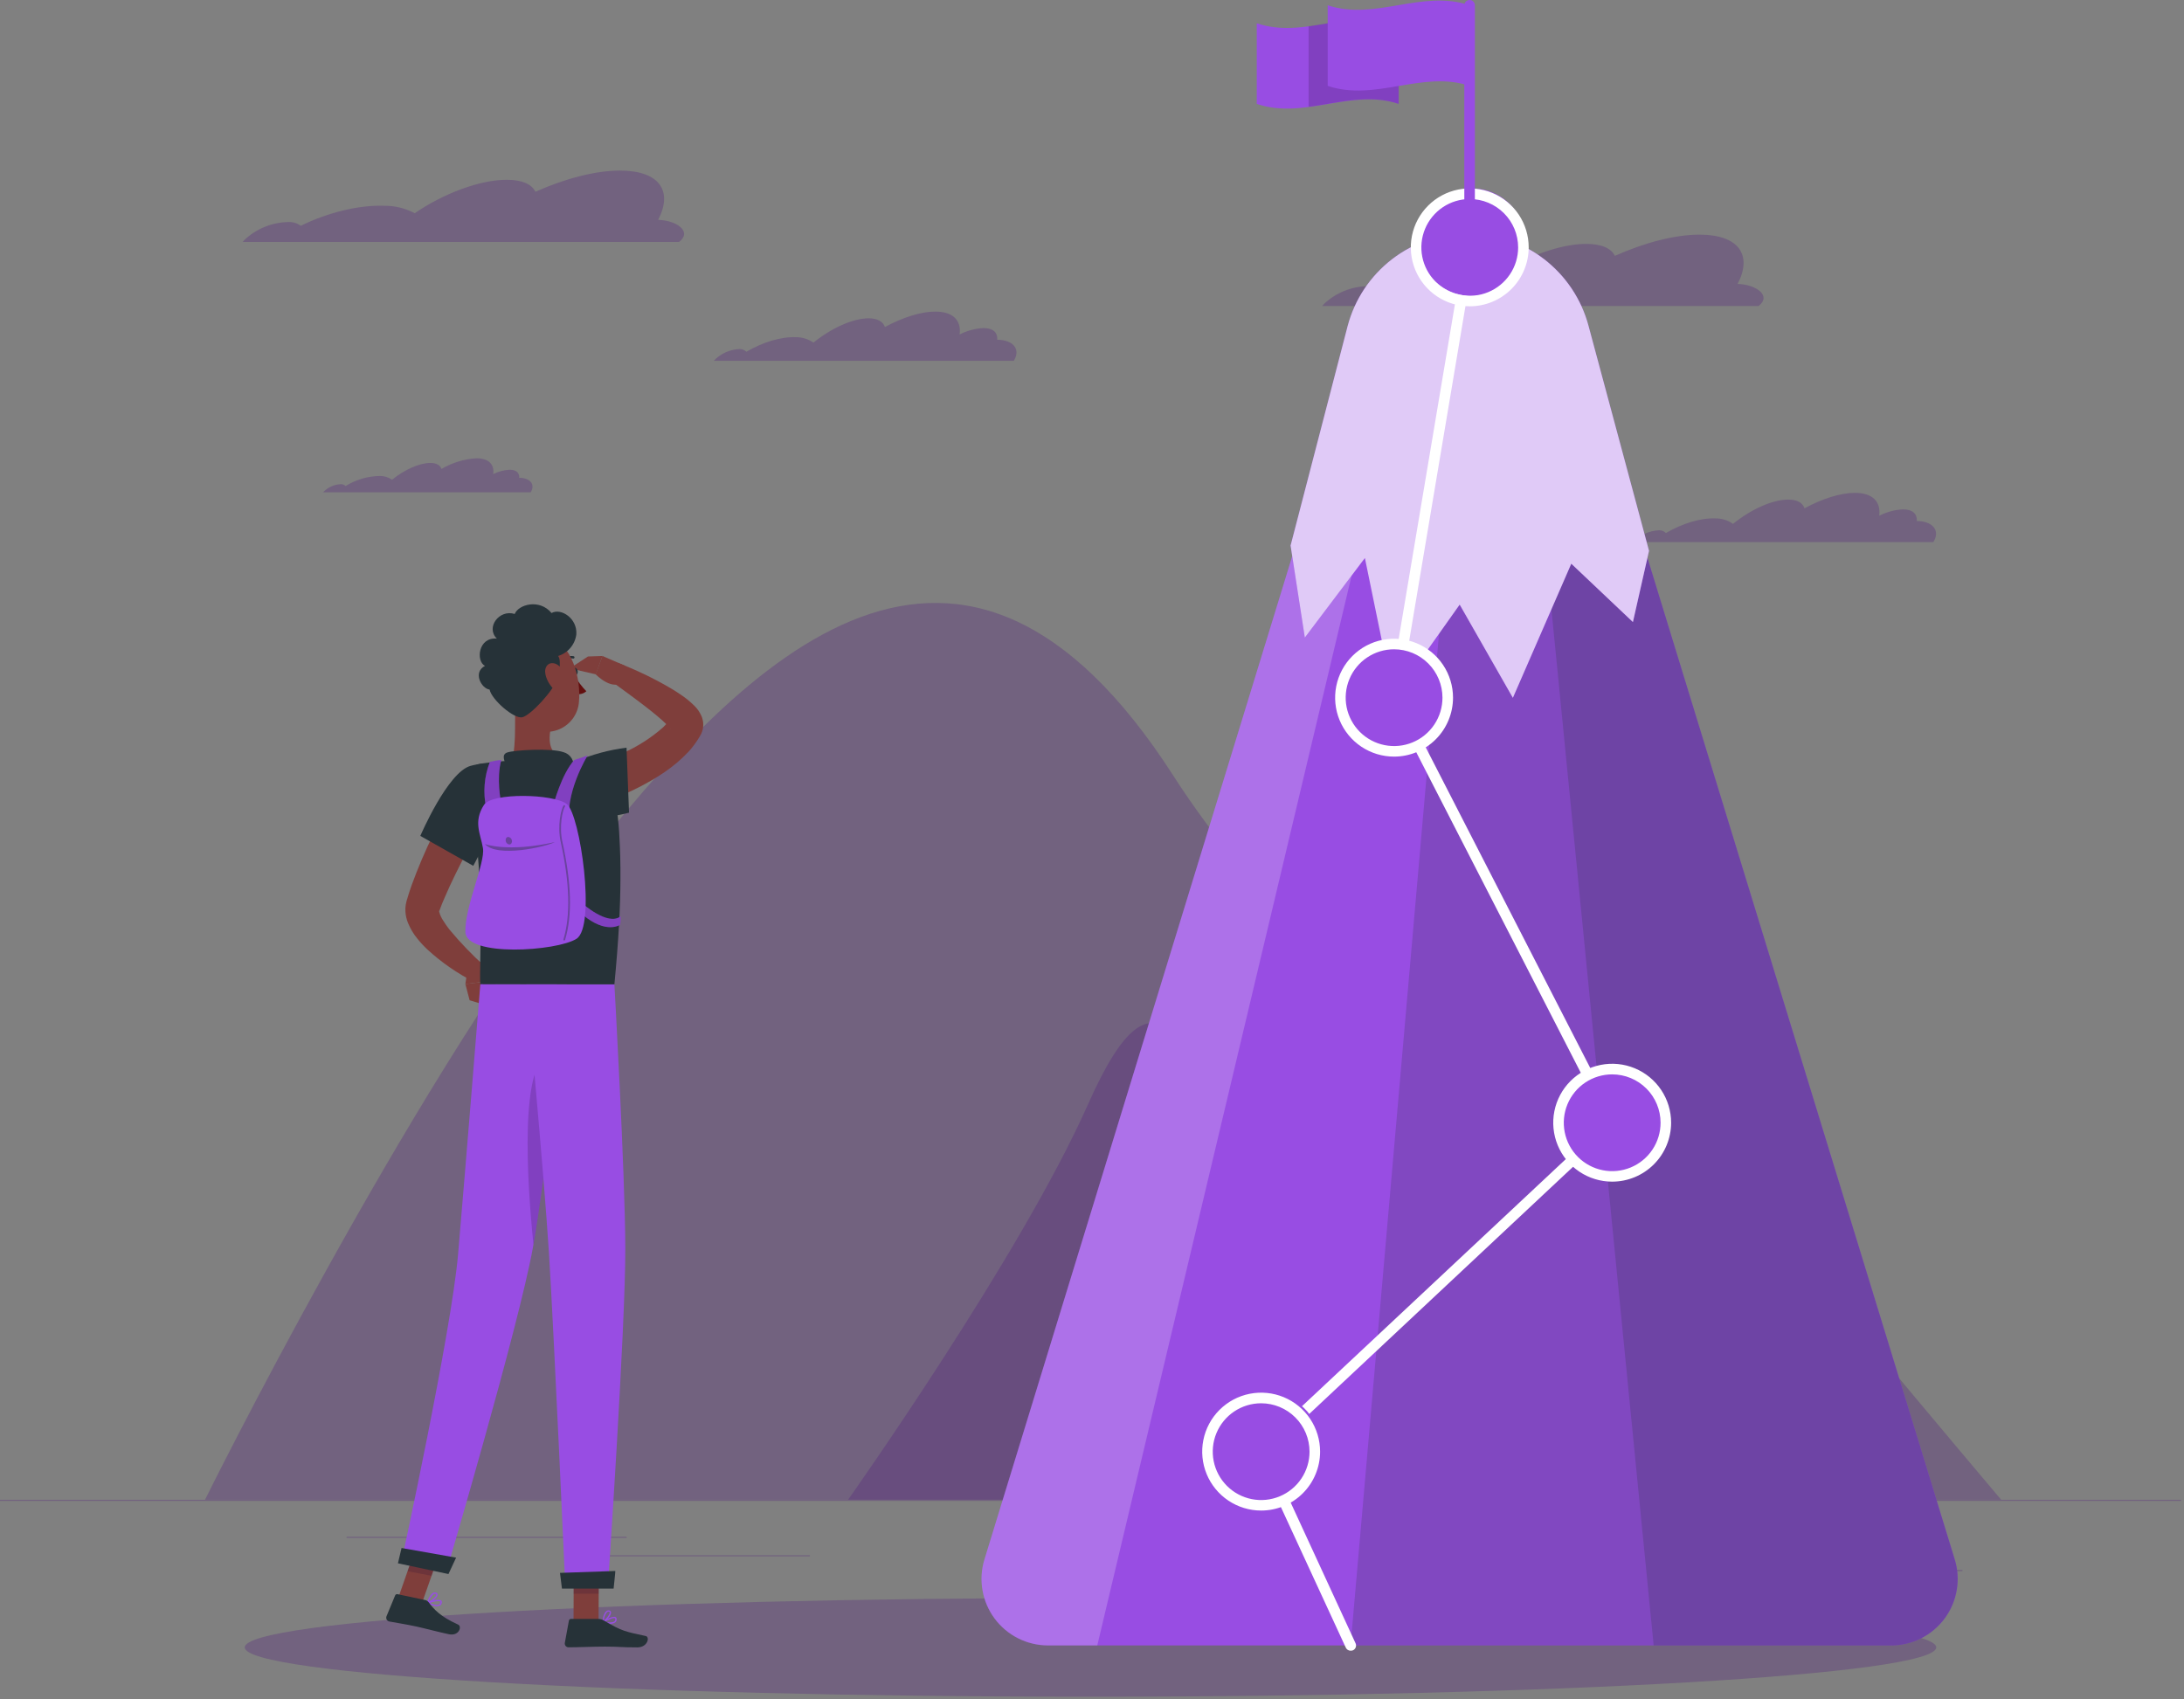 <svg width="365" height="284" viewBox="0 0 365 284" fill="none" xmlns="http://www.w3.org/2000/svg">
<rect x="0" y="0" width="365" height="284" fill="#808080" stroke="none"/>
<path d="M364.499 250.674H0V250.856H364.499V250.674Z" fill="#531D7E" fill-opacity="0.3"/>
<path d="M327.976 262.403H289.288V262.586H327.976V262.403Z" fill="#531D7E" fill-opacity="0.3"/>
<path d="M241.459 260.122H198.696V260.304H241.459V260.122Z" fill="#531D7E" fill-opacity="0.3"/>
<path d="M291.155 259.072H277.165V259.255H291.155V259.072Z" fill="#531D7E" fill-opacity="0.3"/>
<path d="M104.728 256.863H73.242V257.046H104.728V256.863Z" fill="#531D7E" fill-opacity="0.3"/>
<path d="M69.182 256.863H57.926V257.046H69.182V256.863Z" fill="#531D7E" fill-opacity="0.3"/>
<path d="M135.353 259.939H95.841V260.122H135.353V259.939Z" fill="#531D7E" fill-opacity="0.3"/>
<path d="M271.756 174.406C253.108 150.233 244.477 126.533 221.805 161.408C211.599 150.627 202.639 139.845 196.108 129.675C160.788 74.658 125.278 108.534 96.439 145.903C67.6 183.271 34.263 250.667 34.263 250.667H334.442C334.442 250.667 290.513 198.726 271.756 174.406Z" fill="#531D7E" fill-opacity="0.3"/>
<path d="M207.764 193.827C198.105 175.697 193.666 157.91 181.827 184.591C170.571 209.967 141.732 250.667 141.732 250.667H240.03C240.03 250.667 217.409 211.95 207.764 193.827Z" fill="#531D7E" fill-opacity="0.3"/>
<path d="M48.238 37.114C48.965 37.089 49.679 37.31 50.264 37.741C54.719 35.554 59.887 34.242 64.21 34.395C65.989 34.376 67.744 34.804 69.313 35.641C74.059 32.368 80.175 30.05 84.68 30.05C87.239 30.05 88.865 30.779 89.477 32.055C94.391 29.868 99.472 28.512 103.62 28.512C110.225 28.512 112.499 31.938 109.991 36.749C113.104 36.83 115.729 38.732 113.49 40.438H40.562C40.649 40.329 40.736 40.227 40.839 40.117C42.838 38.219 45.481 37.146 48.238 37.114Z" fill="#531D7E" fill-opacity="0.3"/>
<path d="M123.58 58.342C123.794 58.334 124.007 58.369 124.207 58.447C124.406 58.525 124.587 58.643 124.739 58.794C127.436 57.219 130.512 56.25 133.028 56.359C134.071 56.352 135.09 56.67 135.944 57.27C138.86 54.894 142.505 53.203 145.173 53.203C146.631 53.203 147.586 53.749 147.885 54.661C150.852 53.064 153.884 52.08 156.312 52.08C159.315 52.08 160.686 53.589 160.372 55.907C161.611 55.273 162.97 54.908 164.36 54.836C165.964 54.836 166.744 55.565 166.664 56.797C166.804 56.789 166.945 56.789 167.086 56.797C169.536 56.993 170.542 58.539 169.426 60.303H119.293C120.408 59.111 121.949 58.406 123.58 58.342Z" fill="#531D7E" fill-opacity="0.3"/>
<path d="M56.957 80.927C57.104 80.921 57.25 80.945 57.387 80.999C57.524 81.053 57.648 81.135 57.751 81.24C59.476 80.169 61.459 79.587 63.489 79.556C64.215 79.549 64.926 79.768 65.522 80.183C67.534 78.543 70.079 77.377 71.901 77.377C72.944 77.377 73.57 77.749 73.782 78.383C75.559 77.338 77.557 76.726 79.614 76.597C81.692 76.597 82.647 77.639 82.428 79.243C83.284 78.806 84.224 78.558 85.183 78.514C86.291 78.514 86.831 79.046 86.773 79.87H87.064C88.763 80.008 89.448 81.073 88.683 82.29H53.99C54.761 81.464 55.827 80.974 56.957 80.927Z" fill="#531D7E" fill-opacity="0.3"/>
<path d="M228.65 47.83C229.376 47.806 230.088 48.024 230.677 48.45C235.131 46.263 240.299 44.958 244.615 45.104C246.393 45.089 248.147 45.517 249.718 46.35C254.457 43.084 260.58 40.766 265.085 40.766C267.644 40.766 269.27 41.495 269.882 42.764C274.796 40.577 279.877 39.221 284.025 39.221C290.629 39.221 292.904 42.647 290.396 47.458C293.509 47.546 296.133 49.441 293.895 51.147H220.974C221.061 51.045 221.149 50.936 221.251 50.826C223.249 48.927 225.893 47.856 228.65 47.83Z" fill="#531D7E" fill-opacity="0.3"/>
<path d="M277.26 88.633C277.475 88.622 277.689 88.658 277.889 88.737C278.089 88.816 278.27 88.937 278.419 89.092C281.124 87.51 284.2 86.54 286.715 86.65C287.759 86.64 288.779 86.959 289.631 87.561C292.547 85.185 296.192 83.501 298.853 83.501C300.355 83.501 301.273 84.04 301.572 84.959C304.539 83.362 307.572 82.378 309.992 82.378C312.995 82.378 314.366 83.887 314.06 86.205C315.298 85.57 316.657 85.205 318.047 85.134C319.651 85.134 320.431 85.899 320.351 87.094H320.767C323.223 87.299 324.222 88.837 323.114 90.601H272.981C274.092 89.407 275.63 88.7 277.26 88.633Z" fill="#531D7E" fill-opacity="0.3"/>
<path d="M182.249 283.595C260.312 283.595 323.595 279.901 323.595 275.343C323.595 270.785 260.312 267.091 182.249 267.091C104.187 267.091 40.904 270.785 40.904 275.343C40.904 279.901 104.187 283.595 182.249 283.595Z" fill="#531D7E" fill-opacity="0.3"/>
<path d="M261.286 47.474H229.915L164.519 260.666C164.014 262.326 163.904 264.082 164.199 265.793C164.495 267.503 165.187 269.121 166.22 270.516C167.253 271.911 168.599 273.045 170.149 273.826C171.699 274.607 173.411 275.014 175.147 275.015H316.063C317.801 275.015 319.515 274.608 321.067 273.826C322.619 273.043 323.966 271.908 324.999 270.511C326.033 269.114 326.724 267.493 327.018 265.781C327.312 264.068 327.2 262.31 326.691 260.648L261.286 47.474Z" fill="#984DE3"/>
<path opacity="0.2" d="M261.286 47.474H245.605L225.717 275.015H316.063C317.801 275.015 319.515 274.608 321.067 273.826C322.619 273.043 323.966 271.908 324.999 270.511C326.033 269.114 326.724 267.493 327.018 265.781C327.312 264.068 327.2 262.31 326.691 260.648L261.286 47.474Z" fill="#263238"/>
<path opacity="0.2" d="M261.286 47.474H253.921L276.367 275.015H316.054C317.792 275.015 319.506 274.608 321.058 273.826C322.61 273.043 323.957 271.908 324.99 270.511C326.024 269.114 326.715 267.493 327.009 265.781C327.303 264.068 327.191 262.31 326.682 260.648L261.286 47.474Z" fill="#263238"/>
<path opacity="0.2" d="M229.915 47.474H237.473L183.384 275.015H175.147C173.409 275.015 171.695 274.608 170.143 273.826C168.591 273.043 167.244 271.908 166.211 270.511C165.177 269.114 164.486 267.493 164.192 265.781C163.898 264.068 164.01 262.31 164.519 260.648L229.915 47.474Z" fill="white"/>
<path d="M245.358 38.998C249.938 38.996 254.39 40.505 258.026 43.29C261.661 46.076 264.276 49.983 265.466 54.406L275.591 92.064L272.901 103.971L262.6 94.216L252.837 116.635L243.947 101.052L232.905 116.635L228.107 93.264L218.07 106.564L215.689 91.183L225.214 54.529C226.382 50.078 228.993 46.139 232.638 43.329C236.282 40.518 240.756 38.995 245.358 38.998Z" fill="#984DE3"/>
<path opacity="0.7" d="M245.358 38.998C249.938 38.996 254.39 40.505 258.026 43.29C261.661 46.076 264.276 49.983 265.466 54.406L275.591 92.064L272.901 103.971L262.6 94.216L252.837 116.635L243.947 101.052L232.905 116.635L228.107 93.264L218.07 106.564L215.689 91.183L225.214 54.529C226.382 50.078 228.993 46.139 232.638 43.329C236.282 40.518 240.756 38.995 245.358 38.998Z" fill="white"/>
<path d="M225.717 275.897C225.549 275.898 225.383 275.85 225.241 275.759C225.099 275.668 224.986 275.539 224.915 275.386L209.966 243.001C209.888 242.832 209.866 242.643 209.903 242.461C209.939 242.279 210.032 242.113 210.169 241.986L268.377 187.465L232.217 117.015C232.131 116.843 232.101 116.649 232.129 116.46L244.776 41.203C244.815 40.969 244.945 40.761 245.137 40.622C245.33 40.484 245.57 40.428 245.803 40.467C246.037 40.506 246.246 40.636 246.384 40.828C246.523 41.021 246.578 41.261 246.54 41.495L233.937 116.46L270.255 187.244C270.342 187.414 270.372 187.606 270.34 187.794C270.308 187.981 270.217 188.154 270.079 188.285L211.871 242.824L226.546 274.654C226.646 274.865 226.657 275.108 226.577 275.328C226.498 275.548 226.335 275.727 226.123 275.827C225.995 275.88 225.856 275.904 225.717 275.897Z" fill="white"/>
<path d="M278.152 189.695C279.29 184.874 276.304 180.043 271.483 178.905C266.662 177.767 261.831 180.753 260.693 185.574C259.555 190.395 262.541 195.226 267.362 196.364C272.184 197.502 277.014 194.516 278.152 189.695Z" fill="#984DE3"/>
<path d="M269.435 197.5C267.486 197.5 265.582 196.923 263.962 195.84C262.342 194.758 261.079 193.219 260.333 191.419C259.588 189.619 259.393 187.638 259.773 185.727C260.153 183.816 261.091 182.061 262.469 180.683C263.847 179.306 265.602 178.367 267.513 177.987C269.424 177.607 271.405 177.802 273.205 178.548C275.005 179.293 276.543 180.556 277.626 182.176C278.708 183.796 279.286 185.701 279.286 187.649C279.284 190.261 278.245 192.766 276.398 194.612C274.551 196.459 272.047 197.498 269.435 197.5ZM269.435 179.571C267.835 179.571 266.271 180.045 264.941 180.934C263.611 181.823 262.574 183.087 261.962 184.565C261.35 186.043 261.191 187.67 261.503 189.239C261.816 190.808 262.587 192.249 263.719 193.38C264.851 194.51 266.293 195.28 267.862 195.591C269.432 195.902 271.058 195.741 272.536 195.127C274.013 194.514 275.276 193.476 276.164 192.145C277.051 190.814 277.524 189.249 277.522 187.649C277.52 185.506 276.667 183.451 275.15 181.936C273.634 180.421 271.578 179.571 269.435 179.571Z" fill="white"/>
<path d="M220.576 243.255C221.369 238.351 218.036 233.733 213.131 232.94C208.227 232.148 203.609 235.481 202.817 240.385C202.024 245.289 205.357 249.907 210.261 250.7C215.165 251.492 219.783 248.159 220.576 243.255Z" fill="#984DE3"/>
<path d="M210.768 252.472C208.82 252.472 206.915 251.894 205.294 250.811C203.674 249.728 202.411 248.189 201.666 246.389C200.921 244.588 200.726 242.607 201.107 240.696C201.488 238.784 202.427 237.029 203.805 235.652C205.184 234.274 206.94 233.337 208.852 232.958C210.763 232.579 212.744 232.775 214.544 233.522C216.344 234.269 217.882 235.533 218.964 237.154C220.045 238.775 220.621 240.681 220.62 242.63C220.617 245.241 219.578 247.744 217.731 249.59C215.884 251.435 213.379 252.472 210.768 252.472ZM210.768 234.542C209.169 234.542 207.605 235.017 206.275 235.905C204.945 236.794 203.909 238.057 203.296 239.535C202.684 241.013 202.524 242.639 202.836 244.207C203.148 245.776 203.919 247.217 205.05 248.348C206.181 249.479 207.622 250.25 209.191 250.562C210.759 250.874 212.385 250.714 213.863 250.101C215.341 249.489 216.604 248.453 217.493 247.123C218.381 245.793 218.856 244.229 218.856 242.63C218.853 240.485 218.001 238.43 216.484 236.914C214.968 235.397 212.912 234.545 210.768 234.542Z" fill="white"/>
<path d="M232.984 125.579C237.938 125.579 241.954 121.564 241.954 116.61C241.954 111.656 237.938 107.641 232.984 107.641C228.031 107.641 224.015 111.656 224.015 116.61C224.015 121.564 228.031 125.579 232.984 125.579Z" fill="#984DE3"/>
<path d="M232.984 126.46C231.036 126.46 229.131 125.883 227.511 124.8C225.891 123.718 224.629 122.179 223.883 120.379C223.137 118.579 222.942 116.598 223.322 114.687C223.702 112.776 224.641 111.021 226.018 109.643C227.396 108.265 229.152 107.327 231.062 106.947C232.973 106.567 234.954 106.762 236.754 107.508C238.554 108.253 240.093 109.516 241.175 111.136C242.258 112.756 242.836 114.661 242.836 116.609C242.833 119.221 241.795 121.725 239.948 123.572C238.101 125.419 235.596 126.458 232.984 126.46ZM232.984 108.522C231.385 108.522 229.821 108.996 228.491 109.885C227.161 110.773 226.125 112.036 225.513 113.514C224.9 114.992 224.74 116.618 225.052 118.187C225.364 119.756 226.135 121.197 227.266 122.328C228.397 123.459 229.838 124.229 231.407 124.541C232.975 124.853 234.602 124.693 236.079 124.081C237.557 123.469 238.82 122.432 239.709 121.102C240.597 119.772 241.072 118.209 241.072 116.609C241.069 114.465 240.217 112.409 238.7 110.893C237.184 109.377 235.129 108.524 232.984 108.522Z" fill="white"/>
<path d="M254.846 41.908C255.638 37.004 252.305 32.386 247.401 31.594C242.497 30.801 237.879 34.134 237.086 39.038C236.294 43.942 239.627 48.56 244.531 49.353C249.435 50.146 254.053 46.813 254.846 41.908Z" fill="#984DE3"/>
<path d="M245.631 51.195C243.683 51.195 241.778 50.617 240.157 49.534C238.537 48.451 237.274 46.912 236.529 45.111C235.784 43.311 235.589 41.33 235.97 39.418C236.351 37.507 237.29 35.752 238.669 34.374C240.047 32.997 241.803 32.059 243.715 31.68C245.626 31.301 247.607 31.498 249.407 32.245C251.207 32.992 252.745 34.256 253.827 35.877C254.908 37.498 255.484 39.404 255.483 41.352C255.478 43.963 254.438 46.465 252.592 48.31C250.745 50.155 248.242 51.193 245.631 51.195ZM245.631 33.265C244.032 33.265 242.468 33.739 241.138 34.628C239.808 35.517 238.772 36.78 238.16 38.257C237.547 39.735 237.387 41.361 237.699 42.93C238.011 44.499 238.782 45.94 239.913 47.071C241.044 48.202 242.485 48.972 244.054 49.284C245.622 49.596 247.248 49.436 248.726 48.824C250.204 48.212 251.467 47.175 252.356 45.845C253.244 44.516 253.719 42.952 253.719 41.352C253.716 39.208 252.864 37.152 251.347 35.636C249.831 34.12 247.776 33.267 245.631 33.265Z" fill="white"/>
<path d="M245.605 41.398C245.371 41.398 245.147 41.306 244.981 41.14C244.816 40.975 244.723 40.75 244.723 40.516V0.882C244.723 0.648 244.816 0.424 244.981 0.258C245.147 0.093 245.371 0 245.605 0C245.839 0 246.063 0.093 246.228 0.258C246.394 0.424 246.487 0.648 246.487 0.882V40.516C246.487 40.75 246.394 40.975 246.228 41.14C246.063 41.306 245.839 41.398 245.605 41.398Z" fill="#984DE3"/>
<path d="M210.036 17.365C217.974 20.064 225.841 14.719 233.752 17.365V3.889C225.814 1.243 217.938 6.588 210.036 3.889V17.365Z" fill="#984DE3"/>
<path opacity="0.2" d="M218.697 4.391V17.858C223.715 17.197 228.733 15.653 233.751 17.364V3.888C228.733 2.177 223.715 3.721 218.697 4.391Z" fill="#230B36"/>
<path d="M221.889 14.349C229.827 17.047 237.703 11.703 245.605 14.349V0.881C237.667 -1.817 229.8 3.527 221.889 0.881V14.349Z" fill="#984DE3"/>
<path d="M81.095 160.972L82.868 163.822L77.777 164.472C77.883 163.532 78.045 162.599 78.262 161.679C78.338 161.344 78.543 161.053 78.832 160.867C79.121 160.682 79.471 160.617 79.807 160.687L81.095 160.972Z" fill="#7F3E3B"/>
<path d="M82.446 168.395L78.484 167.18L77.777 164.478L82.868 163.828L82.446 168.395Z" fill="#7F3E3B"/>
<path d="M95.947 129.052C96.551 128.864 97.281 128.613 97.954 128.379C98.626 128.145 99.322 127.889 100 127.626C101.351 127.091 102.691 126.538 103.991 125.916C106.484 124.826 108.792 123.355 110.833 121.555C111.252 121.157 111.633 120.722 111.973 120.255L112.087 120.089C112.115 120.089 112.235 119.799 112.001 120.329C111.892 120.634 111.853 120.959 111.887 121.281C111.887 121.338 111.887 121.395 111.887 121.452L111.916 121.572C111.927 121.609 111.94 121.645 111.956 121.68V121.749C112.03 121.914 112.053 121.902 112.041 121.874C111.999 121.801 111.954 121.731 111.904 121.663C111.52 121.188 111.092 120.749 110.627 120.352C110.109 119.896 109.561 119.428 108.991 118.972C106.711 117.148 104.196 115.358 101.762 113.562L103.244 110.785C106.199 111.915 109.058 113.278 111.796 114.862C112.492 115.272 113.193 115.694 113.888 116.184C114.655 116.705 115.372 117.295 116.032 117.946C116.561 118.46 116.98 119.077 117.263 119.759L117.338 119.958L117.412 120.209C117.412 120.295 117.452 120.369 117.474 120.466C117.497 120.563 117.503 120.677 117.514 120.779C117.566 121.292 117.503 121.81 117.332 122.296C117.24 122.558 117.117 122.809 116.967 123.043L116.779 123.362C116.284 124.176 115.712 124.94 115.069 125.642C112.549 128.333 109.664 130.084 106.756 131.589C105.304 132.325 103.816 132.987 102.298 133.573C101.538 133.869 100.778 134.149 100.017 134.411C99.242 134.685 98.512 134.907 97.646 135.152L95.947 129.052Z" fill="#7F3E3B"/>
<path d="M98.261 109.724L95.228 111.708L99.573 112.706L100.685 109.639L98.261 109.724Z" fill="#7F3E3B"/>
<path d="M104.407 111.252L100.684 109.639L99.544 112.7C99.544 112.7 102.503 115.802 104.379 113.732L104.407 111.252Z" fill="#7F3E3B"/>
<path d="M82.241 134.496C80.839 137.039 79.419 139.667 78.068 142.261C76.717 144.855 75.388 147.489 74.282 150.1C73.997 150.756 73.712 151.4 73.501 152.044L73.416 152.261C73.419 152.24 73.419 152.219 73.416 152.198C73.416 152.158 73.416 152.147 73.416 152.153C73.386 152.247 73.386 152.349 73.416 152.443C73.546 152.925 73.752 153.383 74.026 153.8C74.358 154.347 74.724 154.872 75.121 155.374C76.947 157.571 78.93 159.633 81.055 161.542L79.299 164.148C76.461 162.711 73.832 160.895 71.483 158.749C70.85 158.16 70.261 157.525 69.722 156.85C69.087 156.067 68.571 155.195 68.188 154.262C67.941 153.655 67.795 153.012 67.755 152.358C67.731 151.977 67.75 151.594 67.812 151.218C67.842 151.012 67.886 150.808 67.943 150.608L68.04 150.288C68.268 149.507 68.513 148.738 68.775 148.008C69.834 145.094 71.049 142.24 72.412 139.456C73.769 136.697 75.177 134.029 76.751 131.36L82.241 134.496Z" fill="#7F3E3B"/>
<path d="M86.238 116.234C85.867 120.088 86.414 123.817 85.553 127.164C85.553 127.164 86.511 130.271 92.201 130.271C98.472 130.271 95.052 127.164 95.052 127.164C91.602 126.348 91.597 123.817 92.098 121.434L86.238 116.234Z" fill="#7F3E3B"/>
<path d="M84.772 128.23C84.288 127.249 83.746 126.12 84.772 125.767C85.913 125.379 92.024 124.986 94.174 125.716C94.745 125.87 95.234 126.241 95.538 126.749C95.841 127.258 95.934 127.865 95.798 128.441L84.772 128.23Z" fill="#263238"/>
<path d="M72.566 268.405C72.171 268.313 71.789 268.175 71.426 267.994C71.407 267.985 71.392 267.97 71.381 267.952C71.371 267.934 71.367 267.913 71.369 267.892C71.37 267.871 71.377 267.85 71.389 267.833C71.401 267.816 71.418 267.803 71.438 267.795C71.626 267.732 73.256 267.151 73.718 267.51C73.767 267.549 73.804 267.602 73.825 267.661C73.846 267.721 73.851 267.785 73.838 267.846C73.83 267.953 73.795 268.057 73.736 268.146C73.677 268.236 73.596 268.309 73.501 268.359C73.205 268.485 72.874 268.501 72.566 268.405ZM71.768 267.915C72.498 268.228 73.085 268.325 73.376 268.171C73.44 268.136 73.494 268.085 73.532 268.023C73.571 267.961 73.594 267.891 73.598 267.818C73.598 267.732 73.598 267.698 73.558 267.681C73.33 267.493 72.43 267.698 71.768 267.915Z" fill="#984DE3"/>
<path d="M71.454 268.006L71.397 267.978C71.383 267.964 71.373 267.947 71.368 267.928C71.363 267.909 71.363 267.889 71.369 267.87C71.369 267.813 71.768 266.547 72.378 266.233C72.451 266.191 72.532 266.166 72.616 266.159C72.7 266.152 72.784 266.164 72.863 266.193C72.942 266.211 73.012 266.255 73.062 266.318C73.112 266.382 73.138 266.46 73.136 266.541C73.136 267.06 72.025 267.852 71.506 268.001L71.454 268.006ZM72.743 266.382C72.653 266.363 72.559 266.38 72.481 266.427C72.081 266.763 71.793 267.212 71.654 267.716C72.184 267.465 72.914 266.843 72.92 266.536C72.92 266.507 72.92 266.444 72.788 266.399L72.743 266.382Z" fill="#984DE3"/>
<path d="M101.944 271.393C101.54 271.384 101.138 271.328 100.747 271.227C100.727 271.222 100.709 271.211 100.695 271.196C100.681 271.181 100.671 271.162 100.667 271.142C100.663 271.121 100.666 271.099 100.676 271.079C100.685 271.06 100.7 271.044 100.719 271.033C100.884 270.925 102.361 270.019 102.868 270.281C102.923 270.311 102.97 270.355 103.002 270.409C103.034 270.464 103.051 270.526 103.05 270.589C103.064 270.695 103.051 270.802 103.012 270.902C102.973 271.002 102.91 271.09 102.828 271.159C102.569 271.335 102.257 271.418 101.944 271.393ZM101.061 271.073C101.842 271.233 102.44 271.204 102.686 270.993C102.742 270.946 102.785 270.885 102.811 270.816C102.836 270.747 102.844 270.673 102.834 270.6C102.834 270.515 102.794 270.486 102.765 270.475C102.503 270.338 101.665 270.731 101.061 271.073Z" fill="#984DE3"/>
<path d="M100.776 271.216C100.755 271.221 100.733 271.221 100.713 271.216C100.697 271.204 100.685 271.188 100.677 271.17C100.669 271.153 100.666 271.133 100.667 271.114C100.667 271.057 100.781 269.74 101.312 269.306C101.375 269.252 101.448 269.212 101.528 269.187C101.607 269.163 101.691 269.155 101.773 269.164C101.854 269.165 101.933 269.194 101.995 269.246C102.057 269.297 102.1 269.369 102.115 269.449C102.212 269.962 101.3 270.96 100.827 271.216H100.776ZM101.699 269.358C101.607 269.36 101.518 269.394 101.448 269.454C101.129 269.869 100.941 270.369 100.907 270.891C101.38 270.532 101.961 269.751 101.904 269.472C101.904 269.443 101.904 269.38 101.745 269.363H101.699V269.358Z" fill="#984DE3"/>
<path d="M95.85 271.068H100.035L100.08 261.37H95.89L95.85 271.068Z" fill="#7F3E3B"/>
<path d="M66.506 267.215L70.508 267.99L73.838 258.48L69.835 257.705L66.506 267.215Z" fill="#7F3E3B"/>
<path d="M71.05 267.43L66.432 266.449C66.352 266.432 66.27 266.443 66.198 266.481C66.126 266.518 66.07 266.58 66.038 266.654L64.59 270.155C64.557 270.242 64.543 270.336 64.549 270.429C64.556 270.522 64.582 270.613 64.627 270.695C64.672 270.777 64.735 270.848 64.81 270.903C64.885 270.959 64.972 270.997 65.063 271.016C66.677 271.329 67.475 271.403 69.499 271.837C70.742 272.099 73.284 272.777 75.006 273.142C76.728 273.507 77.247 271.842 76.568 271.535C73.53 270.166 72.509 268.958 71.66 267.823C71.51 267.623 71.293 267.484 71.05 267.43Z" fill="#263238"/>
<path d="M99.989 270.583H95.428C95.346 270.583 95.266 270.611 95.203 270.663C95.139 270.715 95.096 270.788 95.08 270.868L94.396 274.591C94.38 274.683 94.385 274.777 94.409 274.866C94.434 274.956 94.478 275.039 94.538 275.11C94.599 275.181 94.674 275.238 94.759 275.276C94.844 275.314 94.936 275.333 95.029 275.332C96.677 275.332 99.06 275.212 101.135 275.212C103.558 275.212 103.678 275.343 106.522 275.343C108.233 275.343 108.649 273.605 107.925 273.445C104.618 272.732 103.934 272.653 101.021 270.908C100.713 270.707 100.356 270.595 99.989 270.583Z" fill="#263238"/>
<path d="M78.655 128.002C74.801 129.057 70.246 139.713 70.246 139.713L79.094 144.713C79.094 144.713 81.164 140.938 83.205 136.263C85.343 131.366 85.086 126.252 78.655 128.002Z" fill="#263238"/>
<path d="M103.689 146.822C103.689 151.497 103.375 157.312 102.68 164.53H80.274C80.001 161.28 81.34 146.086 78.153 130.739C78.079 130.394 78.077 130.038 78.146 129.692C78.215 129.347 78.355 129.019 78.556 128.729C78.757 128.44 79.015 128.194 79.314 128.009C79.614 127.823 79.948 127.7 80.297 127.649C81.654 127.449 83.353 127.244 85.023 127.164C88.194 126.982 91.373 126.982 94.544 127.164C95.857 127.286 97.162 127.476 98.455 127.734C99.349 127.906 100.177 128.323 100.848 128.938C101.518 129.553 102.004 130.342 102.252 131.218C102.987 134.136 103.415 137.122 103.529 140.129C103.643 142.056 103.706 144.268 103.689 146.822Z" fill="#263238"/>
<path d="M93.615 136.098C97.104 138.031 105.126 135.825 105.126 135.825L104.71 124.964C101.801 125.33 98.958 126.097 96.26 127.244C90.799 129.456 89.681 133.92 93.615 136.098Z" fill="#263238"/>
<path d="M98.199 126.28C98.199 126.28 96.579 126.85 95.981 127.027C93.832 129.387 92.492 134.513 92.492 134.513L95.228 138.127C94.191 132.774 98.199 126.28 98.199 126.28Z" fill="#984DE3"/>
<path opacity="0.2" d="M98.199 126.28C98.199 126.28 96.579 126.85 95.981 127.027C93.832 129.387 92.492 134.513 92.492 134.513L95.228 138.127C94.191 132.774 98.199 126.28 98.199 126.28Z" fill="#230B36"/>
<path d="M103.695 153.167C101.557 154.815 97.309 150.983 97.309 150.983L97.435 152.928C101.329 156.183 103.632 154.569 103.632 154.569C103.719 154.107 103.74 153.635 103.695 153.167Z" fill="#984DE3"/>
<path opacity="0.2" d="M103.695 153.167C101.557 154.815 97.309 150.983 97.309 150.983L97.435 152.928C101.329 156.183 103.632 154.569 103.632 154.569C103.719 154.107 103.74 153.635 103.695 153.167Z" fill="#230B36"/>
<path d="M83.775 127.027C83.134 127.075 82.499 127.178 81.876 127.335C80.915 129.787 80.699 132.469 81.255 135.043L83.718 133.937C83.718 133.937 82.919 130.209 83.775 127.027Z" fill="#984DE3"/>
<path opacity="0.2" d="M83.775 127.027C83.134 127.075 82.499 127.178 81.876 127.335C80.915 129.787 80.699 132.469 81.255 135.043L83.718 133.937C83.718 133.937 82.919 130.209 83.775 127.027Z" fill="#230B36"/>
<path d="M80.884 134.53C82.224 132.438 92.509 132.671 94.732 134.387C96.956 136.103 99.641 154.815 96.351 156.907C93.062 158.999 77.885 159.997 77.777 155.767C77.669 151.537 81.124 144.182 80.713 141.753C80.302 139.325 79.065 137.38 80.884 134.53Z" fill="#984DE3"/>
<path opacity="0.4" d="M81.027 141.064C81.027 141.064 84.778 142.523 92.714 140.75C91.169 141.56 83.017 143.401 81.027 141.064Z" fill="#263238"/>
<path opacity="0.4" d="M85.559 140.517C85.605 140.864 85.411 141.149 85.12 141.149C84.962 141.129 84.815 141.056 84.704 140.94C84.593 140.825 84.525 140.676 84.51 140.517C84.465 140.169 84.659 139.884 84.944 139.884C85.103 139.903 85.251 139.976 85.364 140.091C85.476 140.206 85.545 140.357 85.559 140.517Z" fill="#263238"/>
<path opacity="0.4" d="M94.299 157.191H94.259C94.241 157.187 94.224 157.179 94.209 157.167C94.194 157.155 94.181 157.141 94.172 157.124C94.163 157.108 94.157 157.089 94.156 157.07C94.154 157.052 94.156 157.033 94.162 157.015C95.371 153.024 95.223 147.585 93.718 140.772C93.091 137.921 93.803 135.208 94.179 134.643C94.19 134.627 94.203 134.614 94.219 134.603C94.235 134.593 94.252 134.586 94.271 134.582C94.29 134.578 94.309 134.578 94.327 134.582C94.346 134.586 94.363 134.593 94.379 134.603C94.395 134.614 94.408 134.627 94.419 134.643C94.429 134.659 94.437 134.676 94.44 134.695C94.444 134.713 94.444 134.732 94.44 134.751C94.437 134.769 94.429 134.787 94.419 134.803C94.031 135.373 93.415 138.098 93.991 140.709C95.513 147.551 95.662 153.087 94.436 157.094C94.426 157.123 94.407 157.147 94.383 157.164C94.358 157.181 94.329 157.191 94.299 157.191Z" fill="#263238"/>
<g opacity="0.2">
<path d="M100.08 261.371L100.057 266.371H95.867L95.89 261.371H100.08Z" fill="#230B36"/>
<path d="M69.835 257.705L73.838 258.48L72.116 263.383L68.114 262.608L69.835 257.705Z" fill="#230B36"/>
</g>
<path d="M94.732 164.53C94.732 164.53 91.215 196.53 89.065 208.503C86.716 221.616 74.544 262.852 74.544 262.852L67.042 261.256C67.042 261.256 75.422 222.699 76.551 209.694C77.771 195.584 80.274 164.507 80.274 164.507L94.732 164.53Z" fill="#984DE3"/>
<path d="M76.226 260.344L74.949 263.086L66.506 261.29L67.11 258.73L76.226 260.344Z" fill="#263238"/>
<path opacity="0.2" d="M92.167 175.932C86.717 177.01 88.085 197.506 89.157 208.047C90.451 200.596 92.218 186.257 93.41 176.081C93.024 175.892 92.586 175.84 92.167 175.932Z" fill="#230B36"/>
<path d="M102.68 164.529C102.68 164.529 104.464 195.846 104.504 208.617C104.538 221.9 101.579 265.4 101.579 265.4H94.487C94.487 265.4 92.577 222.676 91.756 209.631C90.861 195.378 87.954 164.529 87.954 164.529H102.68Z" fill="#984DE3"/>
<path d="M102.834 262.572C102.868 262.572 102.549 265.52 102.549 265.52H93.917L93.587 262.892L102.834 262.572Z" fill="#263238"/>
<path d="M95.747 112.243C95.793 112.579 96.009 112.813 96.232 112.813C96.454 112.813 96.591 112.505 96.545 112.169C96.5 111.832 96.277 111.599 96.061 111.599C95.844 111.599 95.701 111.906 95.747 112.243Z" fill="#263238"/>
<path d="M95.981 112.837C96.528 113.822 97.205 114.728 97.993 115.534C97.782 115.722 97.532 115.861 97.261 115.942C96.991 116.023 96.705 116.043 96.425 116.001L95.981 112.837Z" fill="#630F0F"/>
<path d="M95.884 110.061C95.914 110.049 95.94 110.031 95.962 110.007C95.984 109.983 96 109.955 96.009 109.925C96.016 109.899 96.018 109.873 96.014 109.846C96.011 109.82 96.002 109.795 95.989 109.772C95.976 109.75 95.958 109.73 95.937 109.714C95.916 109.698 95.892 109.686 95.867 109.679C95.563 109.621 95.25 109.634 94.953 109.719C94.656 109.805 94.383 109.959 94.156 110.17C94.133 110.186 94.114 110.207 94.099 110.232C94.084 110.256 94.075 110.283 94.072 110.312C94.069 110.34 94.072 110.369 94.081 110.396C94.09 110.423 94.105 110.448 94.124 110.469C94.143 110.49 94.167 110.506 94.193 110.517C94.219 110.528 94.248 110.534 94.276 110.533C94.305 110.532 94.332 110.525 94.358 110.513C94.384 110.5 94.406 110.482 94.424 110.461C94.603 110.291 94.821 110.166 95.058 110.098C95.295 110.029 95.545 110.019 95.787 110.067C95.819 110.073 95.853 110.071 95.884 110.061Z" fill="#263238"/>
<path d="M84.436 112.684C85.274 116.772 85.576 119.195 87.936 121.093C88.701 121.719 89.622 122.123 90.6 122.262C91.577 122.402 92.575 122.271 93.483 121.884C94.392 121.496 95.177 120.868 95.754 120.066C96.331 119.265 96.678 118.321 96.756 117.336C97.121 113.55 95.69 107.507 91.42 106.281C90.504 105.992 89.528 105.949 88.59 106.157C87.652 106.364 86.786 106.815 86.078 107.465C85.37 108.114 84.845 108.938 84.557 109.854C84.269 110.77 84.227 111.746 84.436 112.684Z" fill="#7F3E3B"/>
<path d="M93.227 113.293C92.532 115.448 88.666 119.564 87.292 119.883C85.918 120.203 82.161 116.953 81.825 115.254C80.457 115.1 78.974 112.369 81.049 111.297C79.51 110.516 79.909 106.44 83.039 106.737C81.135 104.901 83.421 101.794 86.021 102.62C86.642 101.035 90.154 100.021 92.178 102.461C93.757 101.571 96.522 103.361 96.317 106.041C96.21 106.87 95.866 107.651 95.326 108.289C94.786 108.927 94.073 109.396 93.273 109.638C93.951 110.442 93.227 113.293 93.227 113.293Z" fill="#263238"/>
<path d="M91.158 112.723C91.391 113.746 91.944 114.669 92.737 115.357C93.792 116.258 94.635 115.522 94.613 114.285C94.613 113.145 94.014 111.366 92.828 110.938C91.642 110.511 90.895 111.497 91.158 112.723Z" fill="#7F3E3B"/>
</svg>
